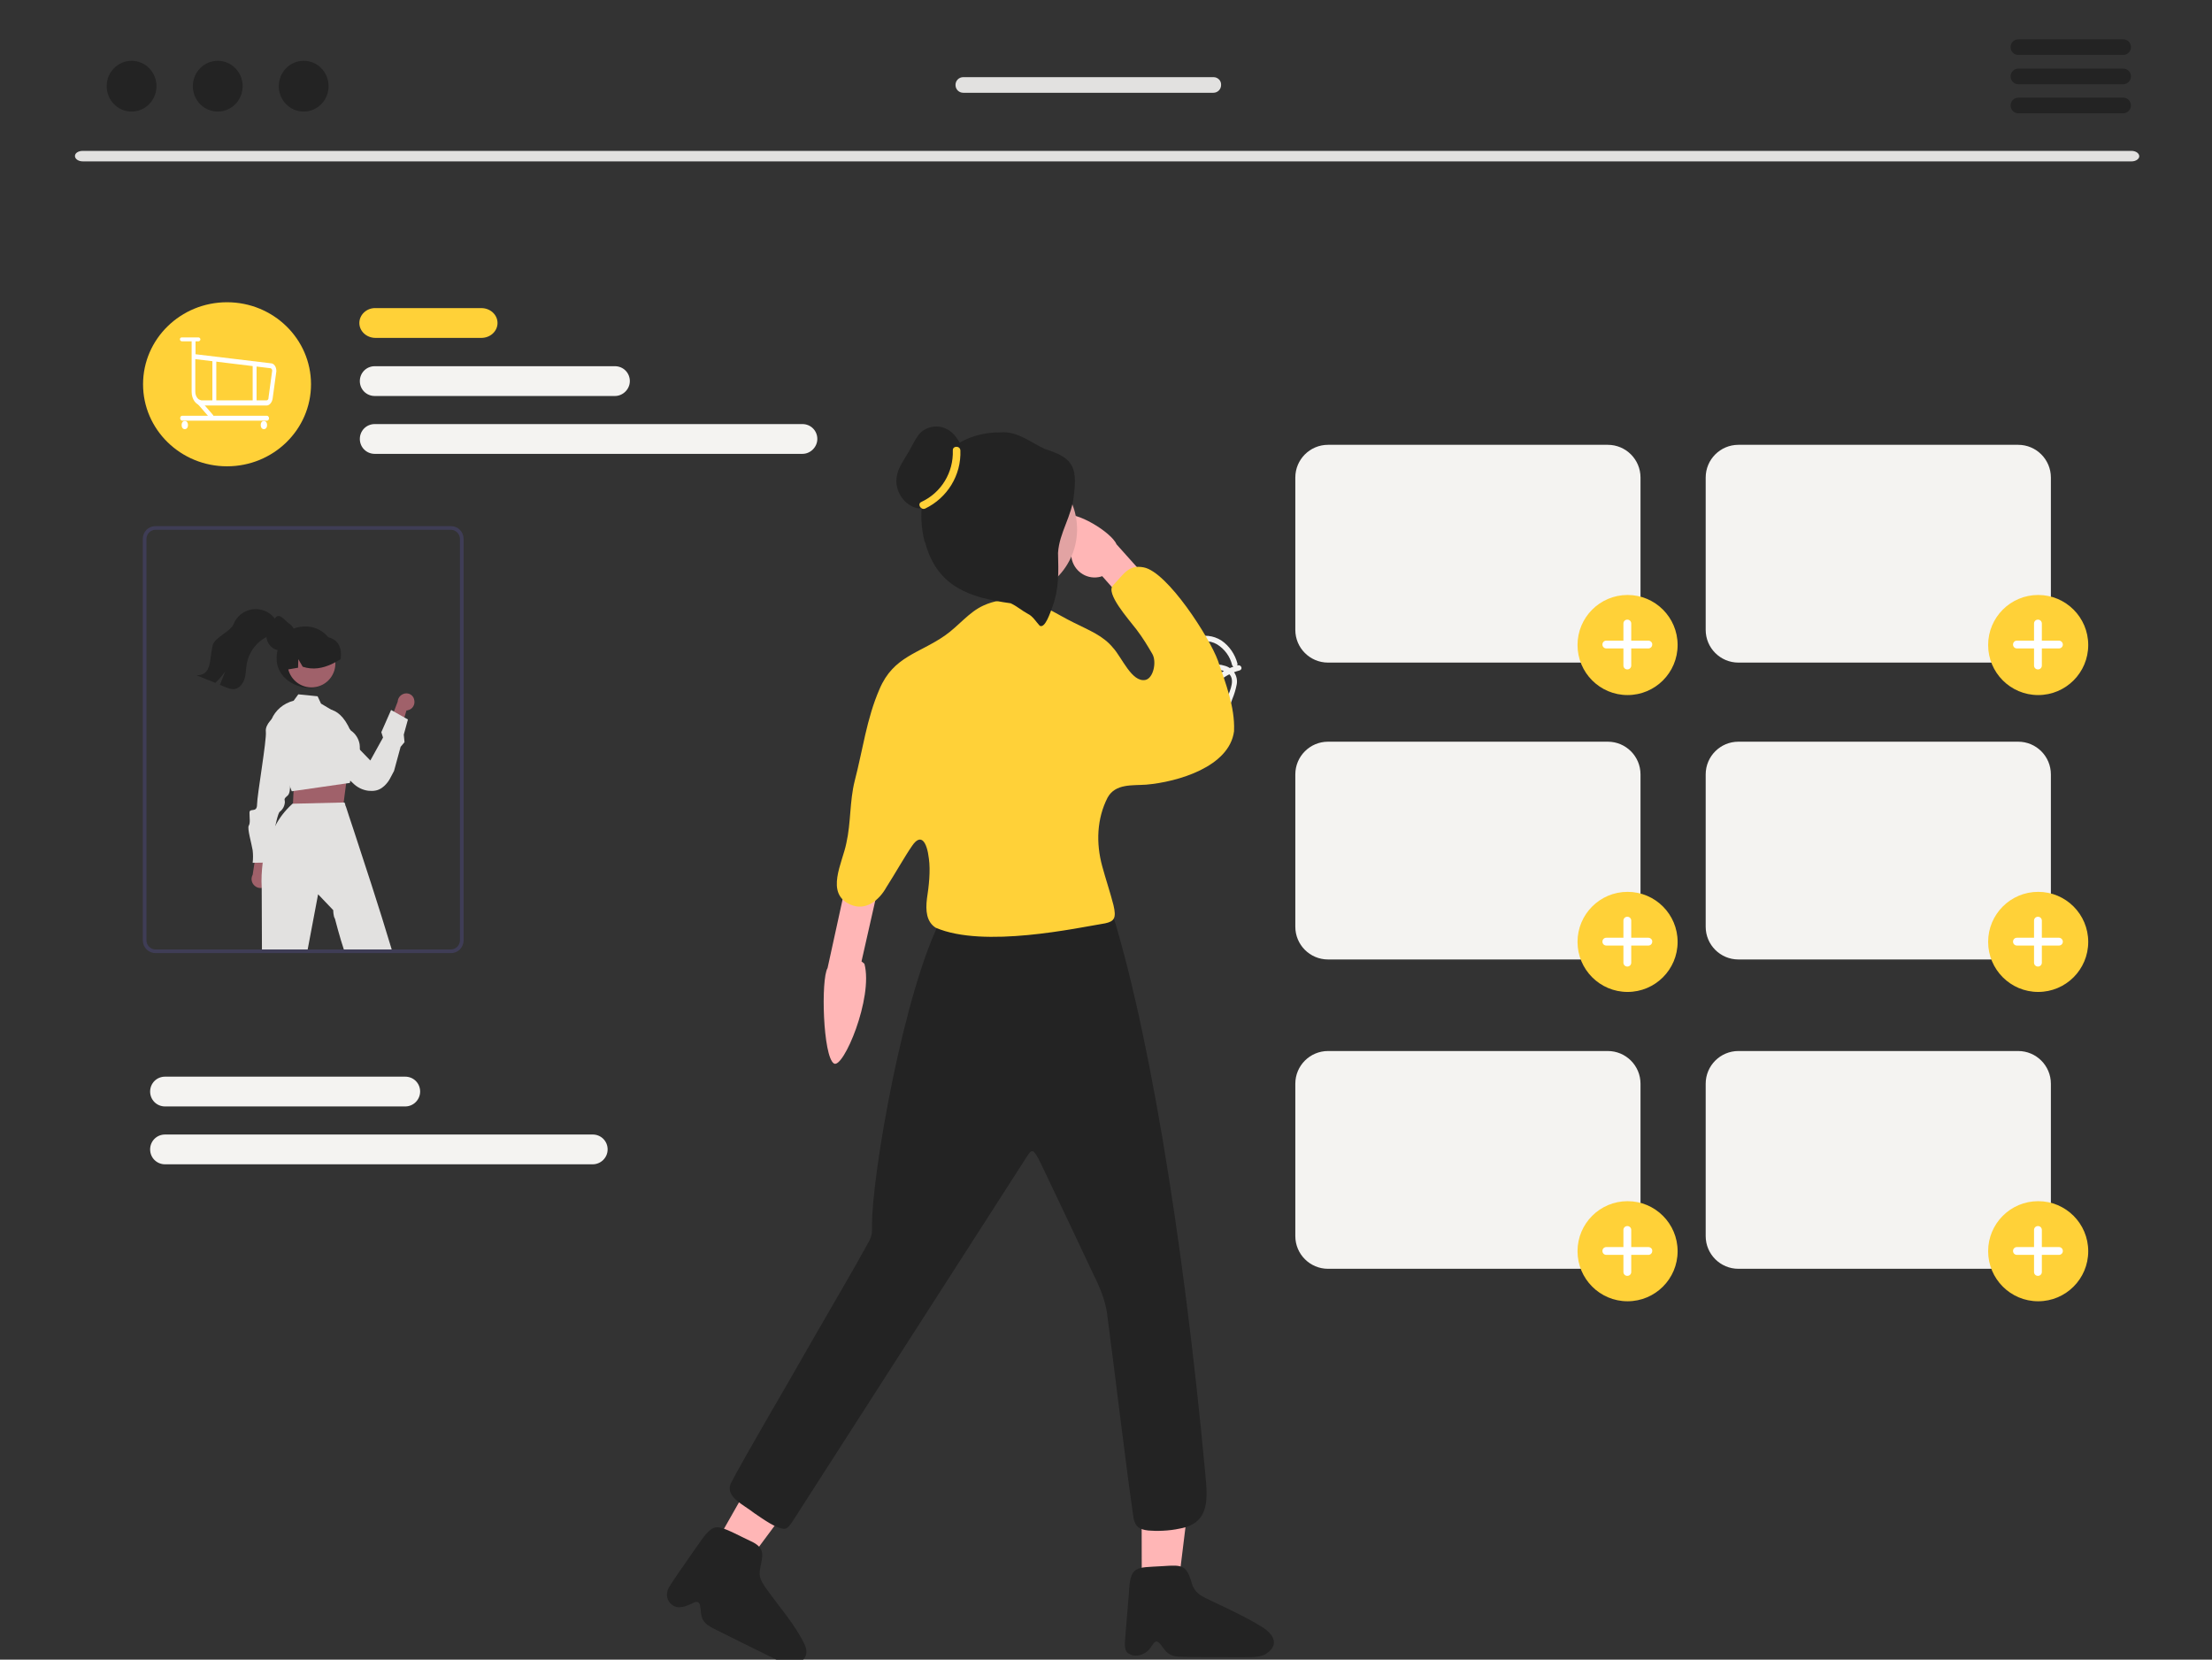 <svg xmlns="http://www.w3.org/2000/svg" xmlns:xlink="http://www.w3.org/1999/xlink" id="Layer_1" x="0px" y="0px" viewBox="0 0 906.1 679.8" style="enable-background:new 0 0 906.1 679.8;" xml:space="preserve"><rect x="0" y="0" width="906.1" height="679.8" fill="#333333" stroke="none"/><style type="text/css">	.st0{fill:#F4F3F1;}	.st1{fill:#FFD138;}	.st2{fill:#232323;}	.st3{fill:#A0616A;}	.st4{fill:#E2E1E0;}	.st5{fill:#3F3D56;}	.st6{fill:#FFFFFF;}	.st7{fill:#FFB6B6;}	.st8{fill:#E2A3A3;}</style><g>	<path class="st0" d="M251.9,162.2h-98.4c-3.4,0-6.1-2.7-6.1-6.1c0-3.4,2.7-6.1,6.1-6.1h98.4c3.4,0,6.1,2.7,6.1,6.1  C258,159.4,255.2,162.2,251.9,162.2z"></path>	<path class="st0" d="M328.7,185.9H153.5c-3.4,0-6.1-2.7-6.1-6.1c0-3.4,2.7-6.1,6.1-6.1h175.2c3.4,0,6.1,2.7,6.1,6.1  C334.8,183.1,332,185.9,328.7,185.9L328.7,185.9z"></path>	<path class="st1" d="M147.2,132.3L147.2,132.3c0,3.4,3,6.1,6.6,6.1h43.4c3.6,0,6.6-2.7,6.6-6.1l0,0c0-3.4-3-6.1-6.6-6.1h-43.4  C150.2,126.1,147.2,128.9,147.2,132.3z"></path></g><g>	<path class="st0" d="M166,453.2H67.6c-3.4,0-6.1-2.7-6.1-6.1s2.7-6.1,6.1-6.1H166c3.4,0,6.1,2.7,6.1,6.1  C172.1,450.4,169.4,453.2,166,453.2z"></path>	<path class="st0" d="M242.8,476.9H67.6c-3.4,0-6.1-2.7-6.1-6.1s2.7-6.1,6.1-6.1h175.2c3.4,0,6.1,2.7,6.1,6.1  S246.1,476.9,242.8,476.9L242.8,476.9z"></path></g><g>	<path class="st2" d="M137.1,268.5c0-6.6-5.3-11.9-11.9-11.9s-10.3,3.8-11.6,10.2c-2,10.2,7,15,13.6,15S137.1,275.1,137.1,268.5  L137.1,268.5z"></path>	<path class="st3" d="M109.5,362.5c-1.1,1.3-3,1.6-4.5,0.8c-1.8-1-2.5-3.2-1.5-5l1.8-11.7l6.3-2.4l-2.9,12.7  c0.2,0.1,0.4,0.2,0.5,0.4C110.7,358.7,110.8,361,109.5,362.5L109.5,362.5z"></path>	<path class="st4" d="M122.9,317.5l-6.8-24h-3.6c0,0-4,3-3.6,6.2c0.4,3.3-3.6,26.1-3.6,29.8s-3.1,1.2-3.1,3.4c0,2.2,0.4,4.2-0.3,5.3  c-0.7,1.1,1.2,7.5,1.6,10.1c0.2,1.7,0.2,3.4,0,5.1l6.6-0.1c0,0,3-19.7,4.5-20.8c1.3-1,2-2.4,2.1-4c0-1.1-0.7-1.1,1.1-2.6  c1.8-1.5,0.7-8,0.7-8L122.9,317.5L122.9,317.5z"></path>	<path class="st3" d="M166.5,284c-1.9,0-3.5,1.5-3.6,3.4l-4,10.5l4.1,4.9l3.5-11.8c0.2,0,0.4,0,0.6-0.1c1.9-0.4,3-2.3,2.6-4.1  C169.5,285.2,168.1,284,166.5,284z"></path>	<path class="st4" d="M131.7,307.8c4.1,4.6,8.4,8.9,12.9,13c1.7,1.7,3.9,2.8,6.3,3.1c1,0.1,2,0.1,3-0.1c3.7-0.7,5.8-4.8,5.8-4.8  l1.7-3.2l2.7-9.9l1.6-1.9l-0.3-3.1l1.7-6.2l-6.9-3.9l-4,9.1l0.7,2.2l-5.2,9.4l-6.2-6.4c-4.6-17.6-13.2-14.4-13.2-14.4L131.7,307.8z  "></path>	<polygon class="st3" points="139.9,314.8 142.1,318.5 140.5,330.8 119.8,333.6 120.3,322.9 120.9,320.1  "></polygon>			<ellipse transform="matrix(0.995 -9.853758e-02 9.853758e-02 0.995 -26.162 13.896)" class="st3" cx="127.6" cy="271.8" rx="9.8" ry="9.8"></ellipse>	<path class="st4" d="M111.2,294.7c-0.7,1.6-1,3.3-1,5.1l2.7,7l6,15.7l0,0l0.6,1.6h0.2l0.6-0.1l21.5-3.1l1.5-0.2l0.2-1l0.8-4.8  c0.3-0.5,2.9-4.1,3.1-8.1c0-0.7,0-1.3-0.1-2c-0.4-2.3-1.7-4.3-3.6-5.6l0,0l-6.5-7.6l-2-1.2l0,0l0,0l-3.7-2.2l-1.4-3l-7.9-0.8  l-1.9,2.6l0,0C116.1,288.1,112.8,290.9,111.2,294.7L111.2,294.7z"></path>	<path class="st2" d="M120.7,262.5c3-2.9,7.4-3.7,11.3-2.2c0.2,0.1,0.5,0.2,0.7,0.3l0,0l0,0c0.1,0.1,0.3,0.2,0.4,0.2  c5.2,0.5,7.2,4.3,6.4,9.2c-1.1,0.7-2.3,1.4-3.6,2c-3.7,1.7-7.6,2.5-11.9,1.1l-1.8-3.1l-0.1,3.5c-1.5,0.3-3.1,0.5-4.6,0.8  c-0.1,0-0.2,0-0.3,0C116.4,270.1,117.7,265.6,120.7,262.5z"></path>	<path class="st4" d="M107.2,363.5v0.2l0.1,25.9h18.6l4.4-23.3l6.2,6.5c0,0,0,2.5,0.7,3.5c0,0,2,7.8,3.9,13.4h19.6  c-5.5-18.4-11.9-37.7-15.8-49.6c-0.2-0.5-0.3-1-0.5-1.5c-1-3.1-1.9-5.6-2.4-7.3c-0.1-0.2-0.1-0.4-0.2-0.6c-0.1-0.2-0.1-0.4-0.2-0.5  c-0.1-0.2-0.2-0.5-0.2-0.7v-0.1c-0.2-0.5-0.3-0.7-0.3-0.7h-0.2h-0.2l-20.8,0.5h-0.1l-0.3,0.3c-2.7,2.5-5,5.4-6.7,8.7l0,0l0,0  c-1.2,2.2-2.2,4.4-3.1,6.7l0,0c-1,2.8-1.7,5.6-2.1,8.5C107.2,356.7,107,360.1,107.2,363.5z"></path>	<path class="st2" d="M120.9,259c-0.2-0.8-0.5-1.5-1-2.1c-0.4-0.6-1-1.2-1.6-1.6c-0.9-0.6-2.9-2.9-4-3c-0.1,0-0.2,0-0.2,0  c-1.6,0-2.1,2.7-3.2,3.8c-0.5,0.5-0.9,1-1.2,1.7l0,0c0,0.1-0.1,0.2-0.1,0.3c-1.3,3.1,0.2,6.6,3.2,7.9h0.1c0.1,0,0.1,0.1,0.2,0.1  c0.5,0.2,0.9,0.3,1.4,0.3c0.2,0,0.4,0,0.6,0c0.3,0,0.5,0,0.8-0.1c0.3,0,0.6-0.1,0.9-0.2c0.1,0,0.3-0.1,0.4-0.1  c1.8-0.6,3.1-2.1,3.7-3.9l0,0c0-0.1,0.1-0.2,0.1-0.3c0.1-0.5,0.2-1,0.2-1.5l0,0C121.1,259.9,121,259.5,120.9,259z"></path>	<path class="st2" d="M113.4,254.7c-1.1-2.1-2.9-3.7-5-4.5c-5-2-10.7,0.4-12.7,5.4c-1.3,3.2-7.9,5.5-8.6,8.8  c-1.4,6.1-0.3,12.2-6.6,12.2c2.6,1,5.1,2.1,7.7,3.1c1.6-1.4,2.9-3.1,4.1-4.8c-0.7,1.9-1.5,3.7-2.2,5.6c0.7,0.3,1.4,0.6,2.1,0.9  c1.3,0.5,2.7,1.1,4,0.8c2-0.3,3.4-2.3,4-4.3s0.5-4.1,0.9-6.1c1-5.1,4.3-9.3,9.1-11.4c1.3-0.6,2.8-1,3.7-2.1  C114.7,257.2,114.6,255.2,113.4,254.7z"></path>	<path class="st5" d="M58.5,385.2V220.7c0-2.9,2.3-5.2,5.2-5.2h121c2.9,0,5.2,2.3,5.2,5.2v164.5c0,2.9-2.3,5.2-5.2,5.2h-121  C60.8,390.4,58.5,388,58.5,385.2z M63.7,217c-2,0-3.7,1.7-3.7,3.7v164.5c0,2,1.7,3.7,3.7,3.7h121c2,0,3.7-1.7,3.7-3.7V220.7  c0-2-1.7-3.7-3.7-3.7H63.7z"></path></g><path class="st4" d="M873.2,66.1H33.9c-1.8,0-3.2-1-3.2-2.2s1.4-2.1,3.2-2.1h839.2c1.8,0,3.2,1,3.2,2.2 C876.3,65.1,874.9,66.1,873.2,66.1z"></path><ellipse class="st2" cx="53.9" cy="35.3" rx="10.2" ry="10.4"></ellipse><ellipse class="st2" cx="89.2" cy="35.3" rx="10.2" ry="10.4"></ellipse><ellipse class="st2" cx="124.4" cy="35.3" rx="10.2" ry="10.4"></ellipse><path class="st4" d="M497.1,31.6H394.6c-1.8,0-3.2,1.4-3.2,3.2s1.4,3.2,3.2,3.2H497c1.8,0,3.2-1.4,3.2-3.2 C500.3,33,498.8,31.6,497.1,31.6z"></path><path class="st0" d="M658.6,393H544c-7.4,0-13.4-6-13.4-13.4v-62.4c0-7.4,6-13.4,13.4-13.4h114.6c7.4,0,13.4,6,13.4,13.4v62.4 C672,387,666,393,658.6,393z"></path><g id="eec1f109-4866-4d4c-80db-d160015753dd_00000043419982060506774960000000680919436016315036_">			<circle id="ad2802dd-75a3-400f-a980-dd7e255328e3_00000093135397505768555570000014331437224656908678_" class="st1" cx="666.7" cy="385.8" r="20.5"></circle>	<path id="a152d324-d2c4-475a-92fe-001d0469b5e0-353_00000067922146635893918480000003523344807859148475_" class="st6" d="  M675.2,384.1h-7v-7c0-0.9-0.7-1.6-1.6-1.6l0,0c-0.9,0-1.6,0.7-1.6,1.6l0,0l0,0v7h-7c-0.9,0-1.6,0.7-1.6,1.6l0,0l0,0  c0,0.9,0.7,1.6,1.6,1.6h7v7c0,0.9,0.7,1.6,1.6,1.6l0,0l0,0c0.9,0,1.6-0.7,1.6-1.6l0,0v-7h7c0.9,0,1.6-0.7,1.6-1.6l0,0l0,0  C676.9,384.9,676.1,384.1,675.2,384.1L675.2,384.1L675.2,384.1L675.2,384.1z"></path></g><path class="st0" d="M826.8,393H712.1c-7.4,0-13.4-6-13.4-13.4v-62.4c0-7.4,6-13.4,13.4-13.4h114.6c7.4,0,13.4,6,13.4,13.4v62.4 C840.1,387,834.1,393,826.8,393z"></path><circle id="ad2802dd-75a3-400f-a980-dd7e255328e3_00000080196772581474188780000013289998045057117595_" class="st1" cx="834.9" cy="385.8" r="20.5"></circle><path id="a152d324-d2c4-475a-92fe-001d0469b5e0-353_00000042737407703318898660000009980815355728160904_" class="st6" d=" M843.4,384.1h-7v-7c0-0.9-0.7-1.6-1.6-1.6l0,0c-0.9,0-1.6,0.7-1.6,1.6l0,0l0,0v7h-7c-0.9,0-1.6,0.7-1.6,1.6l0,0l0,0 c0,0.9,0.7,1.6,1.6,1.6h7v7c0,0.9,0.7,1.6,1.6,1.6l0,0l0,0c0.9,0,1.6-0.7,1.6-1.6l0,0v-7h7c0.9,0,1.6-0.7,1.6-1.6l0,0l0,0 C845,384.9,844.3,384.1,843.4,384.1L843.4,384.1L843.4,384.1L843.4,384.1z"></path><path class="st0" d="M658.6,519.7H544c-7.4,0-13.4-6-13.4-13.4v-62.4c0-7.4,6-13.4,13.4-13.4h114.6c7.4,0,13.4,6,13.4,13.4v62.4 C672,513.7,666,519.7,658.6,519.7z"></path><g id="eec1f109-4866-4d4c-80db-d160015753dd_00000109734671621475476170000015438006527167394442_">			<circle id="ad2802dd-75a3-400f-a980-dd7e255328e3_00000018941202508054492290000006531925822225669018_" class="st1" cx="666.7" cy="512.5" r="20.5"></circle>	<path id="a152d324-d2c4-475a-92fe-001d0469b5e0-353_00000055703716009806372740000009338988053329634455_" class="st6" d="  M675.2,510.8h-7v-7c0-0.9-0.7-1.6-1.6-1.6l0,0c-0.9,0-1.6,0.7-1.6,1.6l0,0l0,0v7h-7c-0.9,0-1.6,0.7-1.6,1.6l0,0l0,0  c0,0.9,0.7,1.6,1.6,1.6h7v7c0,0.9,0.7,1.6,1.6,1.6l0,0l0,0c0.9,0,1.6-0.7,1.6-1.6l0,0v-7h7c0.9,0,1.6-0.7,1.6-1.6l0,0l0,0  C676.9,511.5,676.1,510.8,675.2,510.8L675.2,510.8L675.2,510.8L675.2,510.8z"></path></g><path class="st0" d="M826.8,519.7H712.1c-7.4,0-13.4-6-13.4-13.4v-62.4c0-7.4,6-13.4,13.4-13.4h114.6c7.4,0,13.4,6,13.4,13.4v62.4 C840.1,513.7,834.1,519.7,826.8,519.7z"></path><circle id="ad2802dd-75a3-400f-a980-dd7e255328e3_00000047026616658959015560000012206064158711803064_" class="st1" cx="834.9" cy="512.5" r="20.5"></circle><path id="a152d324-d2c4-475a-92fe-001d0469b5e0-353_00000003105270461072073330000004510769047382133946_" class="st6" d=" M843.4,510.8h-7v-7c0-0.9-0.7-1.6-1.6-1.6l0,0c-0.9,0-1.6,0.7-1.6,1.6l0,0l0,0v7h-7c-0.9,0-1.6,0.7-1.6,1.6l0,0l0,0 c0,0.9,0.7,1.6,1.6,1.6h7v7c0,0.9,0.7,1.6,1.6,1.6l0,0l0,0c0.9,0,1.6-0.7,1.6-1.6l0,0v-7h7c0.9,0,1.6-0.7,1.6-1.6l0,0l0,0 C845,511.5,844.3,510.8,843.4,510.8L843.4,510.8L843.4,510.8L843.4,510.8z"></path><path class="st0" d="M658.6,271.4H544c-7.4,0-13.4-6-13.4-13.4v-62.4c0-7.4,6-13.4,13.4-13.4h114.6c7.4,0,13.4,6,13.4,13.4V258 C672,265.4,666,271.3,658.6,271.4z"></path><g id="eec1f109-4866-4d4c-80db-d160015753dd_00000163031175933734304510000013532624036935268279_">			<circle id="ad2802dd-75a3-400f-a980-dd7e255328e3_00000181061514010013045770000006807456775965451167_" class="st1" cx="666.7" cy="264.2" r="20.5"></circle>	<path id="a152d324-d2c4-475a-92fe-001d0469b5e0-353_00000058552724507467389700000000246726013744167064_" class="st6" d="  M675.2,262.4h-7v-7c0-0.9-0.7-1.6-1.6-1.6l0,0c-0.9,0-1.6,0.7-1.6,1.6l0,0l0,0v7h-7c-0.9,0-1.6,0.7-1.6,1.6l0,0l0,0  c0,0.9,0.7,1.6,1.6,1.6h7v7c0,0.9,0.7,1.6,1.6,1.6l0,0l0,0c0.9,0,1.6-0.7,1.6-1.6l0,0v-7h7c0.9,0,1.6-0.7,1.6-1.6l0,0l0,0  C676.9,263.2,676.1,262.4,675.2,262.4L675.2,262.4L675.2,262.4L675.2,262.4z"></path></g><path class="st0" d="M826.8,271.4H712.1c-7.4,0-13.4-6-13.4-13.4v-62.4c0-7.4,6-13.4,13.4-13.4h114.6c7.4,0,13.4,6,13.4,13.4V258 C840.1,265.4,834.1,271.3,826.8,271.4z"></path><g id="eec1f109-4866-4d4c-80db-d160015753dd_00000053531551096989401060000008164706021239549848_">			<circle id="ad2802dd-75a3-400f-a980-dd7e255328e3_00000003826882770565198240000007314251657228043954_" class="st1" cx="834.9" cy="264.2" r="20.5"></circle>	<path id="a152d324-d2c4-475a-92fe-001d0469b5e0-353_00000161631269767800081740000008664007127052940209_" class="st6" d="  M843.4,262.4h-7v-7c0-0.9-0.7-1.6-1.6-1.6l0,0c-0.9,0-1.6,0.7-1.6,1.6l0,0l0,0v7h-7c-0.9,0-1.6,0.7-1.6,1.6l0,0l0,0  c0,0.9,0.7,1.6,1.6,1.6h7v7c0,0.9,0.7,1.6,1.6,1.6l0,0l0,0c0.9,0,1.6-0.7,1.6-1.6l0,0v-7h7c0.9,0,1.6-0.7,1.6-1.6l0,0l0,0  C845,263.2,844.3,262.4,843.4,262.4L843.4,262.4L843.4,262.4L843.4,262.4z"></path></g><path class="st0" d="M507.8,274.6c-6.6,1.7-11.9,6.5-14.2,12.9c-0.8,1.8-0.8,3.9,0.1,5.7c0.7,1.3,2.2,1.8,3.6,1.3 c1.4-0.7,2.4-1.9,3.1-3.3c0.9-1.8,1.8-3.7,2.4-5.6c1.1-2.9,3.5-7.7,0.1-10c-2.8-1.9-6.6-1.2-9.8-1.3c-3.4-0.1-7.3-1.5-8.5-5 s1.6-6.7,4.6-8c3.7-1.5,7.8-1.1,11.2,1.1c3.2,2.2,5.5,5.6,6.5,9.4c0.1,0.6-0.2,1.2-0.8,1.4c-0.6,0.1-1.2-0.2-1.4-0.8 c-0.8-3.5-3.1-6.6-6.2-8.5c-3.1-1.8-6.9-1.6-9.9,0.4c-1.5,1-2.3,2.8-1.8,4.6c0.8,1.5,2.2,2.6,3.9,2.9c3.6,0.9,7.4-0.3,11,0.9 c3.4,0.9,5.5,4.2,4.9,7.6c-0.4,2.1-1,4.1-1.8,6c-0.7,2-1.5,3.9-2.5,5.8c-1.4,2.7-4,5.7-7.4,4.9c-3.9-0.9-4.8-5.5-4-8.8 c2.3-7.7,8.4-13.7,16.2-15.7c0.6-0.1,1.2,0.2,1.4,0.8C508.7,273.8,508.4,274.4,507.8,274.6L507.8,274.6z"></path><path class="st7" d="M354.1,394.8c-0.4-0.4-0.8-0.7-1.2-1l10.7-47.3l-12.3-6.2L339,396.5c-2.8,4.6-1.9,36.3,2.6,39.1 C345.4,438,357.8,408.7,354.1,394.8z"></path><polygon class="st7" points="467.7,650 482.6,650 489.7,592.2 467.6,592.2 "></polygon><path class="st2" d="M488.6,649.8c-2.5-8.9-3.8-8.9-12.5-8.3c-11,0.7-13.2-0.5-13.7,11.6c-0.4,4.9-0.9,10.5-1.3,15.5 c-0.3,4.2-0.8,7,0.8,8.4c2.7,2.2,7,1,9-1.6c1.4-1.8,2-3.3,3.1-3c1.4,0.6,2.1,2.3,3.1,3.4c1.5,1.9,3.2,2.6,5.9,2.8 c6.4,0.3,15,0.1,21.8,0.2c6.3-0.1,10.2,0.4,13.3-1.1c6.7-3.9,3.4-8.8-2-11.8c-5.8-3.6-13.2-7-19.3-9.9c-4.1-2-6.7-3-8-6L488.6,649.8 z"></path><polygon class="st7" points="292.3,633.7 305.3,641.1 340,594.4 320.8,583.5 "></polygon><path class="st2" d="M311.2,643.4c1.2-6.4,2.7-9.3-4-12.3c-3.7-1.7-9.1-4.7-12.2-5.4c-1.4-0.3-2.6-0.1-3.8,0.8 c-2.2,1.4-5.2,6.3-7.4,9.3c-3,4.4-7,9.9-9.6,14.1c-1.8,2.9-1.1,6.3,1.8,7.9c2.9,1.5,6.2-0.5,8.8-1.6c3.2-0.7,1.4,4.8,3.3,7.5 c0.9,1.5,2.4,2.4,3.9,3.2c6.2,3.1,17,8.5,23.6,11.7c2.4,1.2,4.8,2.5,7.5,2.8c5.5,0.5,8.9-3,6.4-8c-3.5-7.4-9.9-14.8-14.6-21.3 c-2.4-3.3-4-5.4-3.7-8.4L311.2,643.4z"></path><path class="st2" d="M393.3,367c-3.6,2-5.1,4.7-7.4,8.7C370.3,405,357,482,357.2,502.1c0,2.6,0.1,3.6-1.1,6.1 c-6.3,11.6-14.1,24.7-22.6,39.5c-13.8,24.3-28,48.1-34.2,60c-2.2,5.5,5.3,8.6,9.7,12.1c3.6,2.4,9.1,6.5,12.5,6.4 c1.4-0.3,2.1-1.6,3-2.8c12.5-19.5,72.6-113,96.1-149.6c0.8-1,1.6-3,2.9-2c1.5,1.6,2.5,4.1,3.6,6.3c4.8,10,15.3,32.2,20.7,43.7 c3.1,6.2,5.4,11.8,6,18.7c2.4,17.8,7.9,64,10.6,81.7c0.8,3.2,2.4,4.3,6,4.7c3.3,0.3,8.4,0.2,12.9-0.8c12.4-2.2,11.4-12.2,10.4-22.7 c-9-97-24-188.7-40.8-237.8c-1.1-2.2-2.5-3.6-5.4-4.1s-6.3-0.4-9.4-0.1c-8.8,0.7-22.2,2-31.2,2.8c-4.5,0.5-9.4,0.8-13.4,2.7 L393.3,367z"></path><path class="st1" d="M465.4,257.8"></path><path class="st1" d="M468.4,232.5"></path><path class="st7" d="M438.9,228.4c0.9,5.3,5.8,8.9,11.1,8c0.5-0.1,1-0.2,1.5-0.4l32.1,36.3l12.2-6.4L457.4,223 c-2.1-5-16.9-14-21.8-11.9C431.5,212.9,438.2,223.9,438.9,228.4L438.9,228.4z"></path><path class="st1" d="M498.9,270.6c-3.4-9.4-20.6-36.3-30.4-38.2c-6.2-1.2-8,2.6-12.6,7.4c-3.1,3.2,6.3,13.7,9.6,18 c2.8,3.7,4.5,6.6,6.5,10c1.9,3.2,0.5,10-2.8,10.7c-5.6,1.1-9.6-9.2-13.3-13.2c-4-4.9-9.7-7.1-15.9-10.2c-3.5-1.7-6.8-3.7-10.3-5.5 c-8.2-4.3-18.3-5.5-26.8-1.6c-6,2.7-10.1,8.3-15.8,12.3c-10.6,7.4-21.1,8.5-26.8,21.9c-5.3,12.1-6.9,25.1-10.2,37.7 c-2.1,8.4-1.5,17-3.4,25.4c-1.6,8.2-8.8,20.6,1.6,25.2c6.3,2.8,11.8-1.7,14.8-7.1c3.4-5.3,7.7-12.9,10.5-16.9 c3.7-5.5,6.1-1.6,6.9,5.2c0.7,5,0,11.3-0.8,16.4c-0.6,4.9-0.2,9.5,3.6,11.9c19.7,8.5,57.8,0.1,69.4-1.8c3.7-0.8,4.7-2.1,3.4-7.5 c-1.3-5.1-3.2-10.7-4.6-15.9c-2.6-9.5-2.2-19.5,2.2-28.1c3.2-5.8,10.1-4.9,15.8-5.3c12.9-1.1,34.1-7.3,36-21.9v-0.2 C505.9,289.6,502,279.7,498.9,270.6z"></path><circle class="st8" cx="413.4" cy="216.8" r="27.8"></circle><path class="st2" d="M376.7,208.2c11.1,2.3,22.6-6.3,19.4-18.1c-1.2-5.6-3.6-12.4-8.8-14.6c-3.8-1.8-8.9-0.5-11.3,3 c-1.5,2.1-2.5,4.4-3.8,6.6c-2.2,3.9-5.3,7.5-5,12.7c0.4,5.1,4.1,9.6,9.2,10.5L376.7,208.2z"></path><path class="st2" d="M379,222.3c4.9,18.1,18.2,22.5,35,24.8c2.6,1.2,4.4,2.9,7,4.3c2.1,1,3.4,3.3,4.9,4.9c2.2,1.3,4.4-5.6,5.1-7.5 c2.9-7.6,2.6-14.7,2.4-22.3c0.5-8.4,5.8-15.2,6.5-23.8c1.6-12.1-1.1-15.4-11.9-18.8c-5.9-2.7-11.2-7.4-18.2-6.8 c-24.7-0.1-36.5,22.7-31.1,44.6L379,222.3z"></path><path class="st1" d="M393.4,184.5c0.4,10.1-5.3,19.4-14.4,23.8c-1.8,0.8-3.4-1.9-1.6-2.7c8.2-3.8,13.2-12.1,12.9-21.1 C390.2,182.5,393.3,182.5,393.4,184.5L393.4,184.5z"></path><ellipse class="st1" cx="93" cy="157.4" rx="34.4" ry="33.6"></ellipse><g>	<path class="st6" d="M81.3,139.8h-6.8c-0.4,0-0.8-0.4-0.8-0.8c0-0.5,0.3-0.8,0.8-0.8h6.8c0.4,0,0.8,0.4,0.8,0.8  C82.1,139.4,81.7,139.8,81.3,139.8z"></path>	<g>		<path class="st6" d="M109.2,166.1H82.7c-2.3,0-4.2-2.5-4.2-5.6v-21c0-0.6,0.4-1,0.8-1s0.8,0.5,0.8,1v5.6l30.8,3.7   c1.3,0,2.3,1.4,2.3,3.1c0,0.1,0,0.1,0,0.2l-1.5,11C111.5,164.8,110.4,166.1,109.2,166.1z M80,147.1v13.3c0,2,1.2,3.6,2.7,3.6h26.5   c0.4,0,0.8-0.5,0.8-1c0-0.1,0-0.1,0-0.2l1.5-11c0-0.5-0.4-1-0.8-1c0,0,0,0-0.1,0L80,147.1z"></path>		<ellipse class="st6" cx="75.7" cy="174.1" rx="1.3" ry="1.7"></ellipse>		<ellipse class="st6" cx="108.1" cy="174.1" rx="1.3" ry="1.7"></ellipse>		<path class="st6" d="M109.4,172.3H74.6c-0.4,0-0.8-0.5-0.8-1s0.3-1,0.8-1h34.8c0.4,0,0.8,0.5,0.8,1S109.9,172.3,109.4,172.3z"></path>		<path class="st6" d="M86.7,171.8c-0.2,0-0.4-0.1-0.5-0.3l-5.1-5.9c-0.3-0.4-0.4-1-0.1-1.5c0.3-0.4,0.8-0.5,1.1-0.1l0,0l5.1,5.9   c0.3,0.4,0.4,1,0.1,1.5C87.2,171.7,87,171.8,86.7,171.8L86.7,171.8z"></path>		<path class="st6" d="M87.8,165.5c-0.4,0-0.8-0.5-0.8-1l0,0v-16.7c0-0.6,0.3-1,0.8-1s0.8,0.5,0.8,1v16.7   C88.6,165,88.3,165.5,87.8,165.5L87.8,165.5L87.8,165.5z"></path>		<path class="st6" d="M104.3,165.5c-0.4,0-0.8-0.5-0.8-1l0,0v-15.3c0-0.6,0.4-1,0.8-1s0.8,0.5,0.8,1v15.3   C105.1,165,104.7,165.5,104.3,165.5L104.3,165.5L104.3,165.5z"></path>	</g></g><path class="st2" d="M869.7,22.5h-42.9c-1.8,0-3.2-1.4-3.2-3.2c0-1.8,1.4-3.2,3.2-3.2h42.9c1.8,0,3.2,1.4,3.2,3.2 S871.5,22.5,869.7,22.5L869.7,22.5L869.7,22.5z"></path><path class="st2" d="M869.7,34.5h-42.9c-1.8,0-3.2-1.4-3.2-3.2s1.4-3.2,3.2-3.2h42.9c1.8,0,3.2,1.4,3.2,3.2 C872.9,33,871.5,34.5,869.7,34.5L869.7,34.5z"></path><path class="st2" d="M869.7,46.4h-42.9c-1.8,0-3.2-1.4-3.2-3.2s1.4-3.2,3.2-3.2h42.9c1.8,0,3.2,1.4,3.2,3.2 C872.9,44.9,871.5,46.4,869.7,46.4L869.7,46.4L869.7,46.4z"></path></svg>